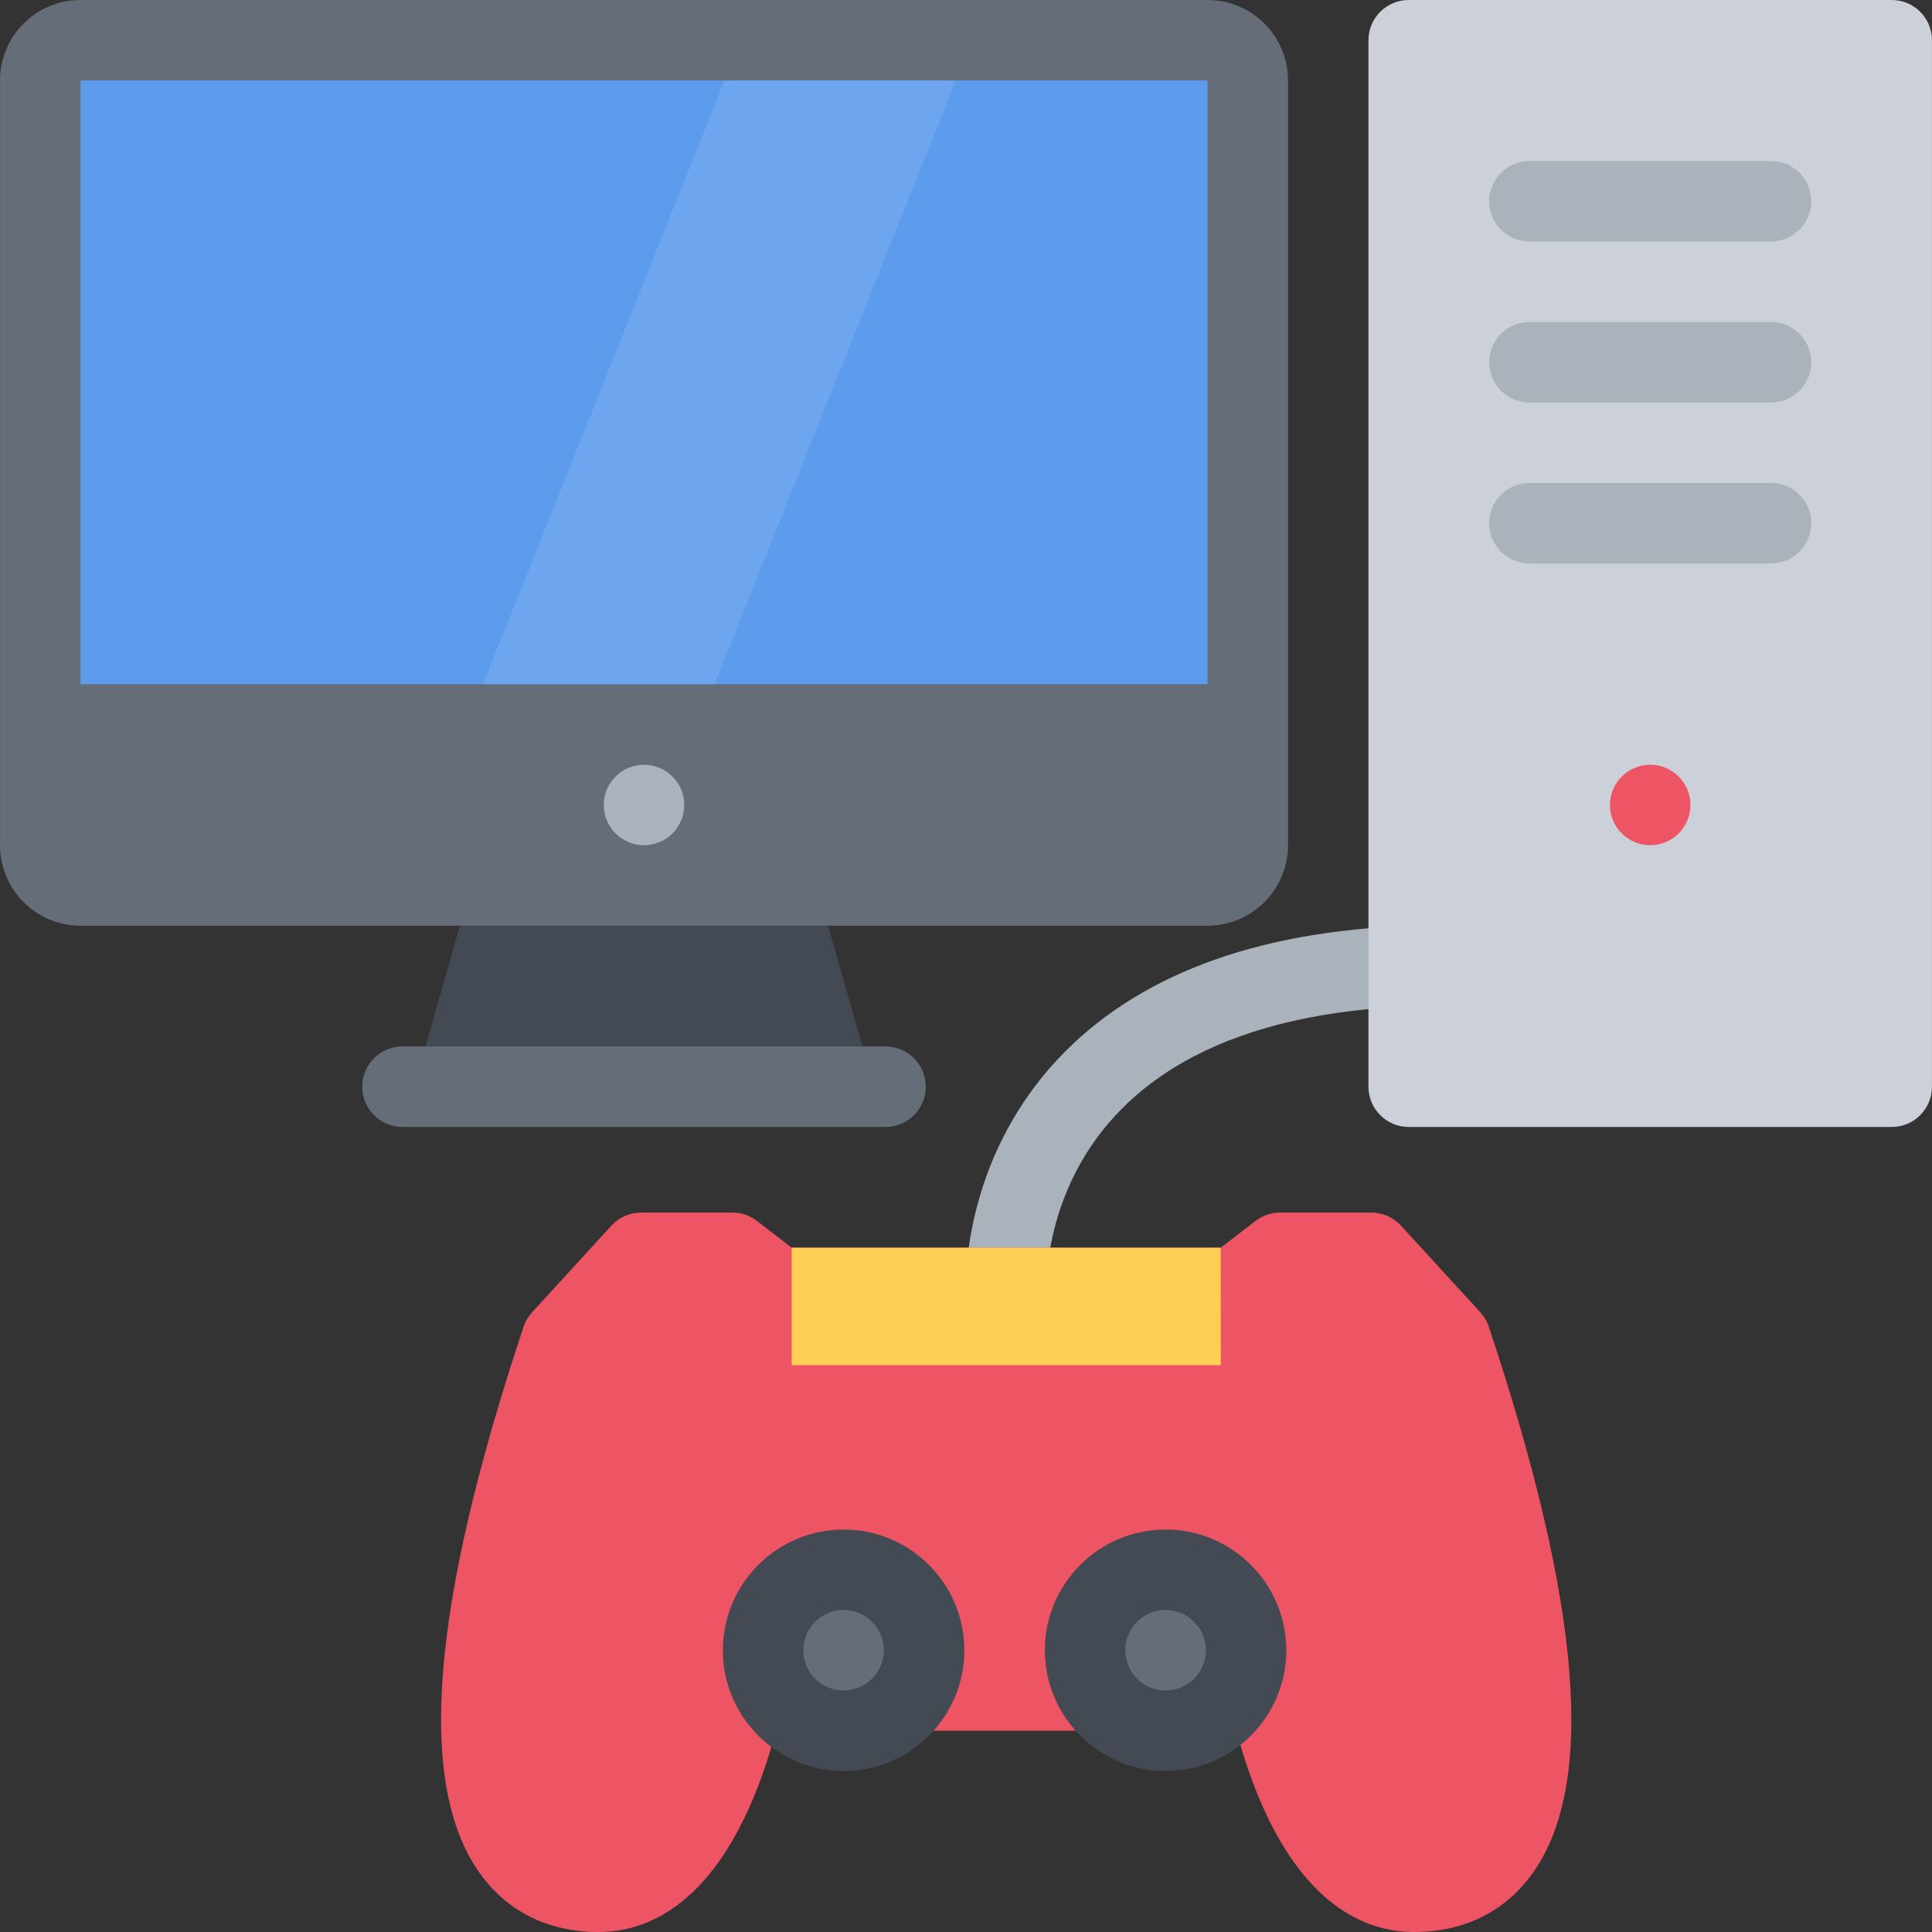 <?xml version="1.0" encoding="iso-8859-1"?>
<!-- Uploaded to: SVG Repo, www.svgrepo.com, Generator: SVG Repo Mixer Tools -->
<svg version="1.1" id="Layer_1" xmlns="http://www.w3.org/2000/svg" xmlns:xlink="http://www.w3.org/1999/xlink" 
	 viewBox="0 0 511.993 511.993" xml:space="preserve">
<rect x="0" y="0" width="511.993" height="511.993" fill="#333333" stroke="none"/>
<path style="fill:#AAB2BC;" d="M256.004,341.779c-0.055-1.344-1.125-33.625,24.023-60.779
	c20.686-22.289,52.342-34.289,94.137-35.664l0.703,21.328c-23.422,0.766-43.107,5.25-58.514,13.305
	c-11.875,6.188-21.266,14.561-27.938,24.873c-11.529,17.875-11.107,35.906-11.092,36.094L256.004,341.779z"/>
<polygon style="fill:#434A54;" points="234.661,298.654 106.665,298.654 127.938,224.072 213.357,224.04 "/>
<path style="fill:#5D9CEC;" d="M21.34,234.664c-5.883,0-10.672-4.781-10.672-10.687V21.328c0-5.875,4.789-10.656,10.672-10.656
	h298.654c5.875,0,10.656,4.781,10.656,10.656v202.65c0,5.906-4.781,10.687-10.656,10.687L21.34,234.664L21.34,234.664z"/>
<g>
	<path style="fill:#656D78;" d="M319.994,0H21.34C9.559,0,0.005,9.547,0.005,21.328v202.65c0,11.78,9.554,21.343,21.335,21.343
		h298.654c11.781,0,21.342-9.562,21.342-21.343V21.328C341.336,9.547,331.775,0,319.994,0z M319.994,223.978H21.34V21.328h298.654
		V223.978z"/>
	<rect x="15.949" y="181.326" style="fill:#656D78;" width="309.44" height="53.34"/>
</g>
<path style="fill:#AAB2BC;" d="M181.334,213.322c0,5.906-4.781,10.656-10.671,10.656c-5.891,0-10.664-4.75-10.664-10.656
	c0-5.875,4.773-10.656,10.664-10.656C176.553,202.666,181.334,207.447,181.334,213.322z"/>
<path style="fill:#656D78;" d="M234.661,277.312H106.665c-5.891,0-10.664,4.781-10.664,10.654c0,5.906,4.773,10.688,10.664,10.688
	h127.996c5.89,0,10.671-4.781,10.671-10.688C245.332,282.094,240.551,277.312,234.661,277.312z"/>
<path style="fill:#CCD1D9;" d="M511.988,287.967c0,5.906-4.781,10.688-10.656,10.688H373.336c-5.906,0-10.688-4.781-10.688-10.688
	V10.672C362.648,4.766,367.429,0,373.336,0h127.996c5.875,0,10.656,4.766,10.656,10.672V287.967z"/>
<g>
	<path style="fill:#AAB2BC;" d="M405.334,63.998h63.998c5.875,0,10.656-4.766,10.656-10.672c0-5.875-4.781-10.655-10.656-10.655
		h-63.998c-5.904,0-10.686,4.781-10.686,10.655C394.648,59.233,399.43,63.998,405.334,63.998z"/>
	<path style="fill:#AAB2BC;" d="M469.332,85.326h-63.998c-5.904,0-10.686,4.781-10.686,10.672s4.781,10.671,10.686,10.671h63.998
		c5.875,0,10.656-4.781,10.656-10.671S475.207,85.326,469.332,85.326z"/>
	<path style="fill:#AAB2BC;" d="M469.332,127.981h-63.998c-5.904,0-10.686,4.781-10.686,10.687c0,5.875,4.781,10.656,10.686,10.656
		h63.998c5.875,0,10.656-4.781,10.656-10.656C479.988,132.762,475.207,127.981,469.332,127.981z"/>
</g>
<path style="fill:#ED5564;" d="M447.99,213.322c0,5.906-4.781,10.656-10.656,10.656c-5.906,0-10.688-4.75-10.688-10.656
	c0-5.875,4.781-10.656,10.688-10.656C443.209,202.666,447.99,207.447,447.99,213.322z"/>
<polygon style="opacity:0.1;fill:#FFFFFF;enable-background:new    ;" points="189.334,181.323 128,181.323 191.998,21.328 
	253.332,21.328 "/>
<path style="fill:#ED5564;" d="M394.555,351.621c-0.469-1.438-1.234-2.719-2.25-3.842l-21.031-22.969
	c-2.016-2.219-4.875-3.469-7.875-3.469h-24.186c-2.344,0-4.641,0.781-6.5,2.219l-9.219,7.094H209.81l-9.21-7.094
	c-1.867-1.438-4.156-2.219-6.516-2.219H169.89c-2.992,0-5.844,1.25-7.867,3.469l-21.03,22.969c-1.008,1.123-1.781,2.404-2.25,3.842
	c-24.648,74.061-28.405,121.465-11.492,144.934c7.289,10.094,18.132,15.438,31.351,15.438c11.484,0,27.733-5.719,39.944-32.969
	c3.344-7.469,5.625-14.873,7.07-20.373h122.067c1.438,5.5,3.734,12.904,7.062,20.373c12.217,27.25,28.467,32.969,39.967,32.969
	c13.219,0,24.062-5.344,31.342-15.438C422.959,473.086,419.209,425.682,394.555,351.621z"/>
<path style="fill:#656D78;" d="M244.887,437.338c0,11.781-9.547,21.312-21.328,21.312s-21.335-9.531-21.335-21.312
	s9.554-21.344,21.335-21.344S244.887,425.557,244.887,437.338z"/>
<path style="fill:#434A54;" d="M223.559,469.336c-17.648,0-31.999-14.373-31.999-31.998c0-17.656,14.351-32,31.999-32
	c17.64,0,31.999,14.344,31.999,32C255.558,454.963,241.2,469.336,223.559,469.336z M223.559,426.65
	c-5.882,0-10.671,4.781-10.671,10.688c0,5.875,4.789,10.656,10.671,10.656c5.883,0,10.664-4.781,10.664-10.656
	C234.224,431.432,229.442,426.65,223.559,426.65z"/>
<path style="fill:#656D78;" d="M330.213,437.338c0,11.781-9.547,21.312-21.328,21.312s-21.328-9.531-21.328-21.312
	s9.547-21.344,21.328-21.344S330.213,425.557,330.213,437.338z"/>
<path style="fill:#434A54;" d="M308.885,469.336c-17.641,0-31.998-14.373-31.998-31.998c0-17.656,14.357-32,31.998-32
	s32,14.344,32,32C340.885,454.963,326.525,469.336,308.885,469.336z M308.885,426.65c-5.891,0-10.672,4.781-10.672,10.688
	c0,5.875,4.781,10.656,10.672,10.656s10.672-4.781,10.672-10.656C319.557,431.432,314.775,426.65,308.885,426.65z"/>
<polygon style="fill:#FFCE54;" points="323.494,330.654 209.81,330.654 209.81,361.777 323.525,361.777 "/>
</svg>